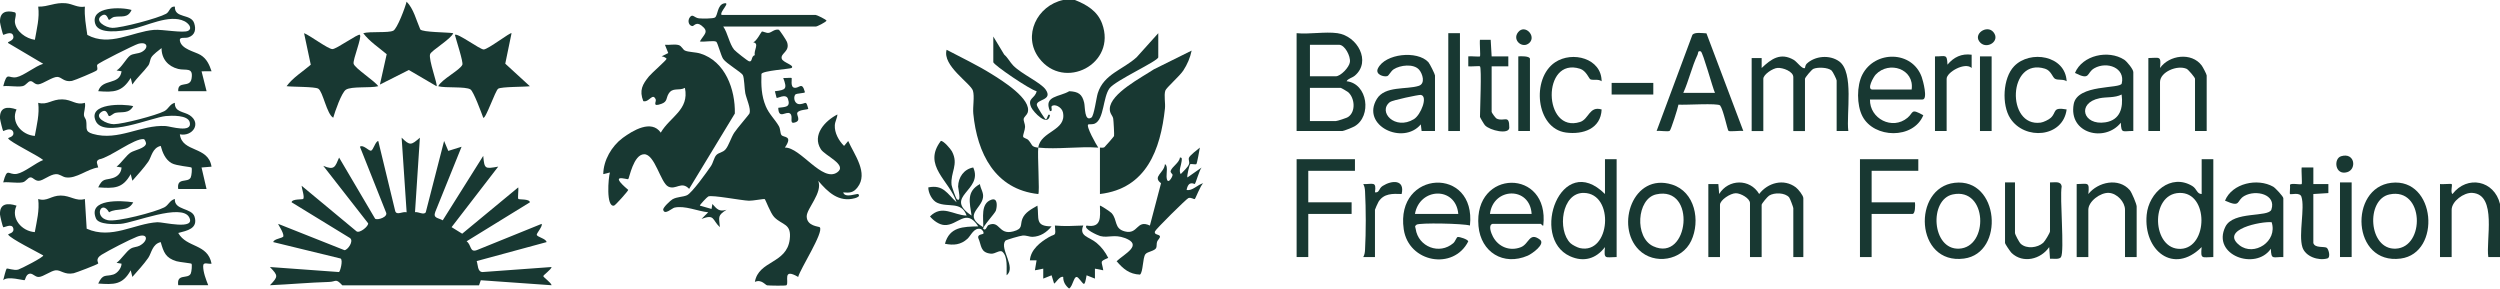 <?xml version="1.0" encoding="UTF-8"?>
<svg id="Layer_2" data-name="Layer 2" xmlns="http://www.w3.org/2000/svg" viewBox="0 0 1265.27 146.02">
  <defs>
    <style>
      .cls-1 {
        fill: #183832;
      }
    </style>
  </defs>
  <g id="Layer_2-2" data-name="Layer 2">
    <g>
      <path class="cls-1" d="M544.03,0c5.99,2.38,11.38,5.57,13.74,11.92,7.58,20.4-19.23,34.29-31.9,17.47-8.49-11.27-1.02-26.59,12.25-29.4h5.9Z"/>
      <path class="cls-1" d="M1265.27,103.23v26.86h-5.91c-1.33-8.29,4.6-31.7-8.13-32.47-4.29-.26-10.43,4.28-10.43,8.55v23.92h-5.9v-36.93c1.15.2,5.63-.28,5.91,0,.49.49-.72,4.23.41,5.04,7.46-9.7,21.17-6.92,24.05,5.04Z"/>
      <path class="cls-1" d="M212.51,69.66l-2.47,37.72c1.83-.26,4.39,1.6,5.44.07l9.28-36.11,2.12,5.03,6.73-2.1-13.31,32.95c-1.25,3.31,1.47,2.93,3.77,4.29l20.5-32.62c.6,6.72.85,6.63,7.58,5.44l-23.6,30.63,5.37,3.32,28.36-23.44c.26,1.2-.37,5.41.05,5.84s5.69-.12,5.86,1.71l-32.04,19.73c2.55,1.83,1.51,5.88,5.26,4.43l32.68-13.24c.83.91-2.5,4.72-2.44,5.47.1,1.21,4.7,1.91,4.98,3.75l-35.38,9.6c.7,1.89.34,5.38,2.9,5.56l35.02-2.55c-.2,1.31-4.2,4.04-4.2,4.61s4,3.3,4.2,4.61l-35.84-2.53-.89,2.59h-69.17c-3.51-3.77-2.99-1.84-6.72-1.73-10.01.3-19.95,1.23-29.94,1.67,4.24-4.43,4.24-4.79,0-9.22l34.95,2.54c.54-.05,2.17-5.95.84-6.84l-34.09-8.31c.18-1.73,5.02-1.91,5.12-3.01.17-1.92-2.85-5.98-2.6-6.21l33.49,13.3c1.57.07,4.98-4.67,2.77-6.16l-29.51-18.07c.16-1.81,5.47-1.3,5.86-1.7.85-.88-.72-5.25-.8-6.68l27.85,23.12c1.66,1.02,6.14-2.7,5.82-4.12l-22.7-29.07c5.73,2.42,5.98.49,8.01-4.18l18.23,30.94c1.26.91,6.78-.9,5.49-3.28l-13.17-33.13c1.43-1.34,4.49,2.08,5.5,1.99,1.3-.11,2.18-4.66,3.77-4.92l8.6,35.54c.85,2.26,3.63-.02,5.76.55l-2.53-37.77c4.26,4.21,4.83,3.82,9.26,0Z"/>
      <path class="cls-1" d="M317.96,90.65c-.45.43-10.49-3.4,0,5.45.01.53-6.51,7.82-7.18,7.97-4.15.93-2.89-14.21-2.1-16.78l-3.36.84c.07-6.98,4.25-14.19,9.84-18.32,5.1-3.76,14.56-9.48,19.26-2.68,4.65-8.05,14.52-11.46,12.23-22.65-3.22,1.66-6.21-.47-8.32,3.05-1.22,2.04-.51,3.89-3.44,4.97-5.13,1.9-2.54-1.06-3.02-2.17-1.58-3.69-3.36,1.7-6.3.86-2.11-5.47-.46-8.44,2.93-12.6,1.24-1.52,8.84-8.18,8.85-8.8.01-.48-1.79-1.29-2.51-1.27l3.37-1.67-1.68-4.18c2.19.21,4.94-.46,7,.16,1.44.43,2.03,2.25,3.13,2.76,1.74.81,5.34.75,7.77,1.5,12.65,3.9,17.75,18.21,17.48,30.36l-23.13,38.13c-3.95-4.18-6.67.76-10.57-1.16s-6.77-16.51-12.25-16.36c-5.37.15-7.43,12.05-7.99,12.58Z"/>
      <path class="cls-1" d="M90.2,144.36c-.9-6.17,4.89-2.91,6.33-5.87.45-.93.77-4.6.38-5.01-.27-.28-6.09-.82-7.58-1.27-5.51-1.66-6.49-4.48-7.99-9.69-4.31,1.02-4.66,5.63-6.31,7.99-2.34,3.34-5.33,6.57-8.03,9.64l-.84-3.35c-4.12,7.44-8.52,7.25-16.45,6.7,2.45-5.2,3.71-3.37,7.64-4.56,2.05-.62,4.17-3.27,4.17-5.5l-2.53-.42c2.33-1.65,4.95-5.84,7.14-7.17,1.53-.93,3.11-.78,4.43-1.46,4.65-2.39,4.49-6.81-1.23-4.58-4.04,1.58-14.05,6.77-17.86,9.08-3.62,2.19-1.48,4.05-1.78,4.48-.39.54-11.45,4.72-12.41,4.91-4.67.93-6.35-1.66-9.02-1.49-2.35.15-6.33,3.27-8.58,3.38-2.06.1-3.11-2.06-4.83-1.63-1.77.45-2.03,3-2.35,3.22-.45.32-8.69-2.28-10.87.07.18-.97,1.46-5.68,1.71-5.86.49-.36,3.64,1.06,5.88.47,1.2-.32,13.17-6.42,12.65-7.19-2.88-1.67-16.69-8.54-17.71-10.5-.28-.54,3.36-.57,2.52-3.35-.75-2.49-4.65-.14-5.05-.42-.27-.19-1.59-5.63-1.63-6.38-.27-5.66,3.78-5.99,8.37-4.53-3.05,6.45,2.64,12.95,9.24,13.4,1.03-5.71,2.43-10.98,1.72-16.76,4.5,1.46,6.43-1.75,11.39-1.75,5,0,7.73,3.08,12.23,1.75l.92,15.03c12.56,5.63,24.08-2.61,35.8-3.28,2.7-.15,19.7,4.21,16.05-2.54-3.88-7.16-27.86,2.81-34.63,3.37-2.91.24-11.17.45-12.5-2.7-4.32-10.16,12.88-9.15,18.84-8.2-2.76,5.19-8.33,2.6-12.22,5.05-3.83-6.63-7.93,2.38-.68,3.99,4.64,1.03,23.95-4.1,28.58-6.46,2.25-1.15,2.76-3.62,5.4-4.27-.44,5.81,8.59,4.41,9.97,8.99,1.83,6.06-3.84,7.05-8.27,8.22,4.31,7.65,14.86,5.26,16.87,15.52-1.69.39-4.25-1.16-4.25,1.27,0,3.13,1.42,6.76,2.56,9.65h-15.18Z"/>
      <path class="cls-1" d="M90.2,95.68c-.9-6.17,4.89-2.91,6.33-5.87.45-.93.77-4.59.38-5.01-.35-.37-7.64-.85-10.02-2.2-3.24-1.83-4.65-5.4-5.55-8.76-4.31,1.02-4.66,5.63-6.31,7.99-2.34,3.34-5.33,6.57-8.03,9.64l-.84-3.35c-4.12,7.44-8.52,7.25-16.45,6.7,2.32-4.87,3.57-3.5,7.45-4.74,2.47-.79,4.21-2.63,4.36-5.32l-2.53-.42c2.4-1.78,4.82-5.64,7.15-7.15,1.84-1.19,7.53-2.14,7.77-4.58.03-.34-.53-2.1-1.14-2.18-4.68-.62-17.09,9.25-22.57,10.22-2.07.96-.81,2.38-.49,4.1-5.38.69-11.07,5.84-16.4,5.02-1.8-.28-3.01-1.72-5.03-1.63-2.97.13-6.4,3.26-8.6,3.36-1.98.09-2.93-1.71-4.16-1.73-1.52-.03-2.24,2.18-4.21,2.53-2.87.51-6.67-.33-9.69,0,2.18-8.07,2.48-3.52,6.96-4.32,3.66-.65,9.55-5.6,13.29-7-2.46-2.14-16.85-9.13-17.72-10.91-.27-.55,3.35-.56,2.52-3.35-1.2-2.63-4.83-.26-5.05-.42-.27-.19-1.59-5.64-1.62-6.38-.27-5.77,3.68-6.17,8.37-4.53-3.05,6.45,2.64,12.95,9.24,13.4,1.03-5.71,2.43-10.98,1.72-16.76,4.76,1.29,6.79-1.85,12.24-1.74,4.96.1,6.89,3.13,11.37,1.74.54,2.01-.6,4.64-.45,6.33.09.97.94,1.76,1.1,2.65.65,3.58-1.05,5.47,3.37,6.75,12.99,3.77,24.28-4.74,36.9-3.97,2.32.14,13.69,3.77,12.15-1.98-.99-3.67-9.16-3.35-12.14-3.07-6.98.67-31.39,11.39-35.43,2.5-4.12-9.06,13.83-8.81,18.98-7.53-2.17,3.99-5.72,2.74-8.83,3.37-1.4.28-2.26,1.64-3.38,1.68-.65.02-.94-4.06-3.83-2.14-4.19,2.8,2.68,6.27,6.25,6.23,4.6-.05,21.28-4.42,25.47-6.56,2.25-1.15,2.76-3.62,5.4-4.27-.25,4.82,4.68,4.39,7.56,6.34,6.02,4.07,1.41,10.87-5.03,9.62,1.13,9.34,14.43,5.8,16.02,16.37l-5.05.42,2.53,10.9h-14.34Z"/>
      <path class="cls-1" d="M90.2,46.16c-.32-5.62,5.9-1.41,6.74-6.33,1.05-6.12-2.95-3.97-6.79-4.95-5.18-1.32-8.4-5.16-8.39-10.54-1.41,1.1-4.22,3.2-5.09,4.58-.86,1.38-.73,3.03-1.63,4.25-2.44,3.32-5.76,6.15-8.04,9.62l-.84-3.35c-4.28,7.08-8.5,7.35-16.45,6.7,2.07-6.61,10.79-2.78,11.82-10.06l-2.53-.42c2.48-1.41,5.02-6.23,6.8-7.51,1.57-1.13,4.05-.89,5.8-1.79,3.84-1.96,3.23-5.55-1.66-4.18-1.85.52-20.05,9.57-20.67,10.55-.53.84.58,2.04-.34,2.91-.68.64-11.26,5.07-12.5,5.3-3.99.76-5.23-1.94-7.37-2.02-2.42-.09-7.2,3.45-9.5,3.75-1.99.26-2.73-1.57-4.02-1.6-1.51-.03-2.24,2.19-4.21,2.54-2.87.51-6.67-.33-9.69,0,2.05-7.83,2.53-3.69,6.77-4.56,3.66-.75,9.49-5.64,13.47-6.76L4.17,21.81c-.95-.88,3.35-.9,2.52-3.76-.78-2.66-4.83-.26-5.05-.42C1.37,17.44.05,11.99.01,11.25c-.24-5.08,2.99-6.26,7.57-4.98,1.05.61-.23,3.38-.04,4.98.56,4.7,5.64,8.29,10.11,8.9.97-5.74,2.44-11,1.69-16.79,5.21.1,8.39-2.23,13.97-1.72,3.54.33,5.99,2.39,9.66,1.72-.36,4.83.56,9.55,1.22,14.31,11.31,6.18,22.77-1.65,33.79-2.55,4.15-.34,15.01,1.8,17.31.43,2.37-1.41-.2-3.96-1.95-4.82-7.75-3.8-19.25,2.66-27.4,4.15-4.38.8-16.13,2.78-17.77-2.9-2.52-8.74,13.21-8.52,18.41-6.94-1.94,4.38-5.13,2.89-8.69,3.51-1.23.21-2.14,1.36-2.7,1.51-.52.14-.93-4.02-3.8-2.11-3.84,2.56,2.01,6.1,5.49,6.15,4.64.07,23.07-4.85,27.19-7.13,1.87-1.04,1.88-3.93,4.44-3.62-.3,6.12,8.12,3.45,9.75,8.34,1.07,3.21.46,6.11-2.96,7.23-1.73.57-4.63-.44-4.27,1.64.75,4.37,7.57,5.53,10.44,7.25,3.16,1.89,4.49,4.95,5.6,8.26l-5.06.02,2.53,10.06h-14.34Z"/>
      <path class="cls-1" d="M525.48,74.7c1.15-8.42,14.5-8.48,12.48-17.85-.58-2.67-4.28-4.48-5.69-3.08-.47.46.76,2.75-.88,2.46-3.39-7.85,4.88-7.1,9.76-10.07,4.64.23,6.52,1.47,7.56,5.84.52,2.16.06,9.77,3.66,7.5,1.32-.83,2.51-10.08,3.22-12.32,3.07-9.73,12.68-11.84,19.67-18.2l10.95-12.18v12.17c0,1.92-21.72,11.72-24.68,15.73-3.36,4.55-2.72,15.66-7.41,17.83-1.2.55-3.07.28-3.34.44-1.32.79,4.1,10.4,5.07,11.74-9.72-.72-20.83,1-30.37,0-.49,3.58.79,22.63,0,23.5-21.99-2.37-30.95-20.79-32.89-40.71-.33-3.41.7-8.65-.18-11.58-1.12-3.76-15.65-12.67-13.32-20.73,7.57,3.99,15.43,7.71,22.7,12.24,5.09,3.17,20.74,12.74,18.28,19.68-.39,1.09-1.81,2.08-1.97,3.03-.18,1.1.76,2.67.7,4.08-.06,1.66-1.13,3.98-.99,4.92.11.73,1.93.96,2.64,1.73,2.2,2.4,1.2,3.45,5.02,3.85Z"/>
      <path class="cls-1" d="M556.69,98.2v-23.5c0-.11,1.5.3,2.27-.21.31-.21,4.72-5.28,4.87-5.63.17-.41-.25-7.9-.42-8.82-.31-1.72-1.81-2.44-1.73-5.04.24-7.69,16.38-15.96,22.28-19.9l19.14-9.5c-.75,3.63-2.19,6.98-4.21,10.08-1.83,2.82-8.69,8.75-9.13,10.22-.74,2.49.13,6.27-.17,9.06-2.25,20.71-9.32,40.44-32.89,43.23Z"/>
      <path class="cls-1" d="M676.89,16.79c10.13,1.42,17.19,14.3,8.88,21.43-1.51,1.29-3.54,1.49-4.24,2.9,10.71,1.16,12.87,17.73,3.97,22.84-.91.53-5.44,2.34-6.08,2.34h-23.2V16.79c6.44.64,14.44-.87,20.67,0ZM662.97,38.61h13.08c2.47,0,6.81-4.54,7.15-7.2.4-3.06-2.61-8.74-5.47-8.74h-14.76v15.95ZM662.97,61.27h13.08c.73,0,5.48-1.53,6.31-2.11,3.93-2.72,3.27-9.59-.05-12.52-.42-.37-3.52-2.16-3.74-2.16h-15.61v16.79Z"/>
      <path class="cls-1" d="M605.53,83.02c-.57.45-2.63-.3-3.21.15-.28.22-1.79,6.04-1.35,6.64l7.17-5.02c-1.1,1.18-2.95,7.99-3.45,8.32-.26.18-3.17-2.09-4.14,3.01,2.85.72,5.75-2.84,8.41-3.37-1.31.91-3.88,7.72-4.25,7.97-.44.3-2.01-1.05-3.3-.45-1.08.5-16.5,15.72-16.88,16.85-.63,1.86,2.27,1.35,2.53,2.51.17.79-1.17,1.82-1.46,2.74-.31.98-.1,2.16-.4,2.96-.65,1.79-4.47,1.93-5.51,3.33-1.42,1.92-1.11,9.04-2.74,10.32-5.39-.22-8.52-2.92-11.83-6.78,4.1-3.82,13.52-8.24,4.18-11.73-5.45-2.03-8.27.05-12.46-1-1.14-.29-8.77-3.67-6.92-5.31,7.67,1.31,6.91-4.27,6.75-10.08.22-.27,5.28,3.07,5.91,3.77,3.11,3.46,1.13,7.84,6.72,9.27,6.83,1.75,5.82-6.21,12.67-2.96l5.64-21.42c-4.55-3.42,1.62-5.17,1.96-9.63,1.63.55.74,4.69.83,6.3.28,4.92,3.04.18,3.05-.87,0-.57-1.26-1.14-.96-2.07.68-2.1,4.4-4.13,4.67-6.72,1.33-.23.93,1.19.83,2.08-.21,1.97-1.55,4.45-.43,6.3,1.2-1.29,3.69-3.5,4.21-5.08.39-1.17-.44-2.27,0-3.28.51-1.19,4.21-4.05,5.49-5.06-.21,1.28-1.43,8.06-1.76,8.32Z"/>
      <path class="cls-1" d="M268.19,43.64c-2.89.39-14.3.2-16.04,1.25-1.47.9-6.38,15.58-7.57,14.7-.92-2.47-4.9-13.33-6.47-14.33-2.54-1.62-12.63-.6-16.31-1.62,1.65-3.46,11.04-8.16,12.2-10.87.58-1.36-3.21-12.72-3.77-15.13,1.25-1.17,12.8,7.54,14.61,7.4,2.37-.19,13.54-8.87,14.06-8.24l-3.18,15.42,12.47,11.43Z"/>
      <path class="cls-1" d="M182.15,17.63c1.12,1.2-3.6,12.47-3.19,14.58.45,2.26,10.78,8.78,12.47,11.42-3.99,1.04-13.53-.07-16.36,1.77-2.22,1.44-5.57,11.15-6.42,14.18-3.29-1.79-5.19-13.26-7.57-14.7-1.78-1.07-13.12-.86-16.04-1.26,3.23-4.39,8.14-7.32,12.24-10.86l-3.39-15.98c2.88,1.07,12.17,8.08,14.35,8.07,2.1,0,13.17-8.04,13.91-7.24Z"/>
      <path class="cls-1" d="M212.72,14.9c1.19,1.47,13.78,1.4,16.67,1.89-1.12,2.98-11.08,8.76-11.71,10.63-.91,2.7,3.95,15.42,3.27,16.22l-14.04-8.22-14.63,7.38,3.43-15.37c-4.03-3.4-8.67-6.41-11.87-10.63,3.56-1.02,12.62-.02,15.19-1.26,2-.96,6.1-11.89,6.75-14.69,3.52,3.46,4.95,9.53,6.94,14.06Z"/>
      <path class="cls-1" d="M886.52,29.38h5.07s0,5.04,0,5.04c4.86-4.63,9.59-8.02,16.32-4.07,1.48.87,4.35,4.93,5.59,4.07.09-.06.14-1.45.81-2.1,4.22-4.08,11.71-4.71,16.5-1.26,7.66,5.51,3.53,26.67,4.64,35.25h-5.91s0-25.59,0-25.59c0-.48-1.94-4.47-2.55-5.02-1.83-1.63-7.07-1.81-9.25-.84-.85.38-4.23,4.37-4.23,5.02v26.44h-5.9v-27.28c0-2.9-5.28-4.86-8-4.67-2.4.17-7.18,3.34-7.18,5.51v26.44h-5.9V29.38Z"/>
      <path class="cls-1" d="M912.67,130.09h-5.06v-24.76c0-.43-1.68-4.93-2.12-5.44-2.08-2.44-7.49-2.56-10.14-.88-.79.5-3.77,4.03-3.77,4.64v26.44h-5.9v-27.28c0-2.39-4.65-5.02-7.17-5.02-2.72,0-8.01,3.45-8.01,5.86v26.44h-5.9v-36.93h5.07s.41,5.03.41,5.03c4.69-7.66,15.57-7.88,20.25-.01,4.38-5.73,12.44-7.97,18.56-3.35,1.21.91,3.79,4.12,3.79,5.46v29.79Z"/>
      <path class="cls-1" d="M548.25,114.15c-2.32,5.54,3.03,5.64,6.76,8.8,2.57,2.17,4.36,4.58,5.88,7.57-4.69,2.03-3.22,1.51-2.52,6.28l-4.21-.83v5.03s-4.22-1.67-4.22-1.67c-1.15,6.61-1.25,4.47-4.16,1.38-2.26-2.4-2.56,4.14-4.71,5.32-1.86-1.5-3.02-3.42-2.96-5.86-1.83-.68-3.9,3.32-4.63,3.34l-1.27-4.18-4.21,1.67v-5.03s-4.22.83-4.22.83l.84-5.03h-3.38c.4-5.45,5.25-9.22,9.69-11.8,3.21-1.87,3.48.01,2.97-5.83,4.85.46,9.48.2,14.34,0Z"/>
      <path class="cls-1" d="M863.65,16.88l18.65,49.41c-1.5-.29-6.87.48-7.51-.07-.51-.44-2.59-10.72-4.21-12.83-1.02-1.32-17.95-.14-21.1-.44-.28,1.81-3.83,12.84-4.41,13.24-.91.64-5.11-.2-6.64.1l18.12-48.69c1.23-1.48,5.15-.78,7.09-.73ZM851.93,47h16.03c-1.19-2.52-6.11-20.68-7.18-20.99-1.66-.48-1.21.81-1.63,1.69-2.88,6.05-4.44,13.14-7.22,19.3Z"/>
      <path class="cls-1" d="M1120.18,80.57v49.52c-5.79.08-6.51,1.32-5.91-5.04-14.23,14.19-29.54,1.69-27.82-16.36,1.07-11.28,12.26-21.07,23.06-14.57,2.44,1.47,2.28,4.05,4.77,4.07v-17.63h5.9ZM1103.02,97.64c-15.12.47-13.95,28.95.7,28.31,13.87-.61,14.23-28.77-.7-28.31Z"/>
      <path class="cls-1" d="M818.19,80.57v49.52c-5.79.08-6.51,1.32-5.91-5.04-4.44,5.88-10.73,7.8-17.71,4.62-20.51-9.33-4.47-53.54,17.72-31.48v-17.63h5.9ZM794.85,123.1c.9.87,3.5,2.18,4.73,2.46,15.45,3.43,17.79-27.67,2-27.93-11.29-.19-13.52,18.92-6.74,25.47Z"/>
      <path class="cls-1" d="M726.24,66.3h-6.75s-.41-3.35-.41-3.35c-9,10.76-30.46.58-22.24-12.89,4.09-6.71,15-4.62,21.19-6.61,3.52-1.13,1.96-6.14.18-8.18-2.78-3.17-9.59-2.33-12.83-.22-1.54,1-2.42,3.22-3.3,3.48-1.71.51-6.21-.8-4.71-3.89,3.67-7.58,19.95-9.2,25.53-3.19.69.74,3.36,6.13,3.36,6.73v28.12ZM719.11,48.03c-.98-.17-14.44,2.69-15.63,3.6-6.38,4.87,2.52,14.49,12.1,8.68,3.53-2.14,7.25-11.62,3.54-12.27Z"/>
      <path class="cls-1" d="M1079.69,66.3c-5.28-.1-6.1,1.59-6.32-4.19-8.03,10.08-26.64,5.55-23.84-9.47,1.89-10.16,23.63-7.56,24.3-10.39,1.89-7.95-7.44-11.34-13.85-7.73-4.2,2.37-1.78,6.47-9.82,2.39,3.8-9.04,16.91-11.82,24.9-6.71,1.35.86,4.63,4.86,4.63,6.3v29.79ZM1073.78,47.84c-3.46,1.77-7.69,1.15-11.18,1.88-11.74,2.43-8.35,13.98,2.97,12.19,7.52-1.19,9.07-7.38,8.21-14.07Z"/>
      <path class="cls-1" d="M743.95,114.14c-3.39-1.05-25.51-1.46-26.99-.44-1.19.82-.62,1.18-.48,2.14,1.3,9.07,12.07,13.33,19.11,7.16.95-.83,1.56-2.95,2.17-3.05.95-.15,5.11,1.18,5.34,2.21-7.46,14.83-30.21,10.75-32.66-6.14-4.36-30.1,36.83-32.11,33.51-1.88ZM738.05,108.27c-1.25-14.05-19.58-13.42-21.93,0h21.93Z"/>
      <path class="cls-1" d="M946.41,50.36c-.22,9.7,11.32,15.68,19,9.25,3.23-2.7,1.47-4.92,7.99-1.29-5.03,12.25-24.98,11.81-30.83.48-2.91-5.64-2.94-15.4,0-21.08,6.36-12.28,25.19-12.19,30.03,1.28.63,1.77,3.24,11.36.39,11.36h-26.57ZM967.5,45.32c1.5-10.42-11.4-14.75-18.18-7.59-1.16,1.23-4.72,7.59-1.65,7.59h19.82Z"/>
      <path class="cls-1" d="M1155.61,130.09c-5.28-.1-6.1,1.59-6.32-4.19-7.68,11.23-30.06,3.21-23.01-11.14,3.99-8.12,21.91-4.58,23.3-8.72,2.56-7.66-7.85-10.17-13.67-6.89-4.33,2.44-1.46,6.15-9.82,2.4,3.64-8.85,16.47-11.56,24.4-7.06,1.06.6,5.12,4.94,5.12,5.82v29.79ZM1149.7,112.46c-5.19-.52-26.37,3.69-16.33,11.63,7.41,5.86,19.49-1.88,16.33-11.63Z"/>
      <path class="cls-1" d="M755.34,113.3c-2.33.69-.52,5.01.25,6.46,2.77,5.22,8.53,7.55,14.15,5.34,4.19-1.65,4.24-7.91,9.63-3.82,2.99,2.26-4.12,7.23-6.16,8.11-12.37,5.33-23.74-1.8-24.93-14.94-2.64-29.02,36.1-29.41,32.79-.32-.33.4-1.07-.84-1.26-.84h-24.46ZM775.17,108.27c-.85-14.07-19.44-13.52-21.09,0h21.09Z"/>
      <path class="cls-1" d="M484.15,100.71c2.71,2.29.74-5.36.76-6.29.1-4.69,2.9-8.8,7.65-9.66,5.31,11.79-15.51,14.57-.84,24.34-.96-6.62-2.73-12.16,4.22-15.94.31,2.43,2,4.3,1.55,6.92-.97,5.78-10.11,8.89.13,14.9.21-4.53-1.51-12.01,4.17-13.92,3.34-1.12,2.85,3.62,2.21,5.58-.43,1.31-7.09,8.49-6.37,9.18,1.41,1.34,1.76-1.54,2.7-1.94,5.87-2.51,4.9,5.25,12.51,3.23,5.08-1.35,3.35-3.23,4.58-6.35,1.31-3.32,4.75-5.01,7.63-6.68.92,6.48-1.42,10.51,7.16,10.48-2.46,3.02-5.66,5.18-9.69,5.31-1.43.05-2.91-.79-4.95-.65-1.17.08-8.43,2.14-8.8,2.65-3.01,4.19,5.74,13.45.68,17.45-.1-3.37.69-9.36-2.08-11.85-1.38-1.24-3.68,1.15-5.89.92-5.47-.56-4.66-4.18-6.39-7.98-.47-1.81,2.36-1.84,2.55-2.09.5-.67-.49-2.19-1.38-2.43-3.31-.89-4.93,3.42-6.63,4.96-3.4,3.09-7.06,3.4-11.39,2.52,2.34-8.61,9.25-8.63,16.87-8.8-6.18-9.62-10.33-.27-17.17-.68-2.7-.16-5.6-2.33-7.27-4.35,6.18-6.18,11.78-.65,18.54-.43-2.64-7.48-9.34-3.92-14.96-6.51-2.54-1.17-4.45-4.98-4.44-7.75,7.66-1.55,9.6,3.24,14.33,7.55-3.55-11.03-17.47-18.54-7.99-31.06,1.27-.29,4.98,4.05,5.64,5.29,3.54,6.67-.85,10.57-.2,16.97.1.97,2.28,6.87,2.57,7.12Z"/>
      <polygon class="cls-1" points="685.75 80.57 685.75 86.45 662.13 86.45 662.13 102.39 684.06 102.39 684.06 108.27 662.13 108.27 662.13 130.09 656.23 130.09 656.23 80.57 685.75 80.57"/>
      <path class="cls-1" d="M970.87,80.57v5.88h-23.62v15.95h21.93c.14,1.19.23,5.88-1.27,5.88h-20.67v21.82h-5.9v-49.52h29.52Z"/>
      <path class="cls-1" d="M829.45,126.44c-12.06-11.99-3.03-39.22,16.76-33.04,11.69,3.65,14.48,18.38,9.71,28.5-4.67,9.92-18.63,12.34-26.47,4.55ZM838.18,98.38c-9.86,2.23-11.04,21.85-1.44,26.26,18.09,8.32,22.12-30.93,1.44-26.26Z"/>
      <path class="cls-1" d="M989.24,92.52c22.66-2.65,25.57,35.58,4.76,38.34-24.8,3.29-26.33-35.81-4.76-38.34ZM988.35,98.39c-12.15,2.53-10.73,28.05,3.11,27.46,15.17-.65,14.45-31.12-3.11-27.46Z"/>
      <path class="cls-1" d="M1210.25,92.52c22.65-2.65,25.48,35.59,4.76,38.34-24.81,3.28-26.32-35.81-4.76-38.34ZM1209.36,98.39c-12.15,2.53-10.73,28.05,3.11,27.46,15.01-.64,14.51-31.13-3.11-27.46Z"/>
      <path class="cls-1" d="M1081.38,130.09h-5.9v-23.92c0-3.94-4-8.3-8.13-8.55-4.33-.26-10.43,4.31-10.43,8.55v23.92h-5.9v-36.93c5.79-.08,6.51-1.32,5.91,5.04,4.88-6.14,15.36-8.44,20.96-1.98,1.01,1.17,3.49,7.08,3.49,8.28v25.6Z"/>
      <path class="cls-1" d="M1116.81,66.3h-5.9v-26.44c0-.65-3.39-4.64-4.23-5.02-4.72-2.11-13.48,1.57-13.48,6.7v24.76h-5.9V29.38c5.79-.08,6.51-1.32,5.91,5.04,4.61-6.56,15.95-8.13,21.09-1.27.59.79,2.52,4.47,2.52,5.04v28.12Z"/>
      <path class="cls-1" d="M1019.8,92.32v25.6c0,.71,2.13,4.75,2.93,5.48,2.95,2.69,8.44,2.05,11.35-.51.84-.74,3.44-5.03,3.44-5.81v-24.76c2.27.09,5.57-.9,5.91,2.1-1.05,5.51,1.53,32.89-.37,35.73-.88,1.31-4.01.69-5.54.79l-.41-5.88c-4.25,6.2-13.26,8.45-19.02,2.97-.71-.68-3.33-4.58-3.33-5.08v-30.63h5.06Z"/>
      <path class="cls-1" d="M810.59,41.13c-1.61-1.31-4.53-.35-5.73-1.01-.67-.38-2.11-4.35-5.18-5.32-19.47-6.19-18.8,32.91,0,26.94,4.5-1.43,4.65-8.27,10.92-6.33-.42,9.78-9.45,12.83-18.07,11.67-15.28-2.05-17.62-27.42-5.5-35.54,8.79-5.89,23.54-1.98,23.56,9.6Z"/>
      <path class="cls-1" d="M1045.94,41.12c-1.73-1.22-4.38-.37-5.9-1.26-1.27-.74-1.94-4.12-5.01-5.08-18.86-5.9-19.79,29.7-2.22,27.28,1.41-.19,4.12-1.49,5.14-2.46,3.08-2.92.63-5.48,7.99-4.21-1.8,14.24-21.23,15.79-28.54,4.48-4.4-6.81-3.77-20.37,1.95-26.33,8.08-8.42,25.97-5.5,26.59,7.58Z"/>
      <path class="cls-1" d="M749.02,33.57c-.28-.28-4.77.2-5.91,0v-5.04c1.15-.2,5.63.29,5.91,0,.33-.33-.25-6.98,0-8.4h5.43s.48,8.4.48,8.4h8.44s0,5.04,0,5.04h-8.44s0,23.08,0,23.08c0,.36,1.94,3.09,2.52,3.37,3.77,1.81,6.47-2.39,6.41,4.57-.03,3.67-9.83,1.5-12.32-1.2-.43-.46-2.51-3.97-2.51-4.22,0-3.45.91-24.69,0-25.6Z"/>
      <path class="cls-1" d="M1170.79,122.96c.74,2.78,5.58,1.61,6.81,2.46.87.6,2.15,4.88.25,5.39-4.56,1.25-11.08-.96-12.59-5.71-2.03-6.4,1.37-19.86-.49-25.53-.81-2.46-5.33-.93-5.79-1.37-.25-.24.19-3.59,0-4.56.17-1.21,5.46,0,5.92-.47.33-.33-.25-6.98,0-8.4h5.91s0,8.4,0,8.4h7.6s0,4.55,0,4.55l-7.61.48v24.76Z"/>
      <path class="cls-1" d="M979.31,28.54c5.28.1,6.1-1.59,6.32,4.19,3.18-3.82,7.14-5.73,12.24-5.04v6.72c-3.35-3.17-12.66,2.13-12.66,5.46v26.44h-5.9V28.54Z"/>
      <rect class="cls-1" x="732.99" y="16.79" width="5.9" height="49.52"/>
      <path class="cls-1" d="M695.87,130.09h-5.9c.67-1.27.81-2.31.89-3.73.48-8.84.48-20.63,0-29.47-.08-1.42-.23-2.46-.89-3.72,4.88.12,6.72-1.62,5.91,4.18,2.38.3,1.79-1.91,3.9-3.25,4.7-2.97,11.33-3.31,9.6,4.09-4.59-.19-8.99-.33-11.69,3.9-.33.51-1.81,3.85-1.81,4.07v23.92Z"/>
      <path class="cls-1" d="M502.7,18.46l5.54,9.18c1.84,1.57,2.9,3.84,4.56,5.53,4.28,4.37,13.93,8.58,16.43,12.19,3.82,5.51-4.76,4.8-4.49,7.77.08.93,4.1,7.28,4.54,7.27.9,0,1.02-3.5,2.12-2.08-1.04,6.27-8.48-1.71-9.49-4-2.12-4.8,1.94-4.29,2.74-8.16-3.21-.63-21.93-13.38-21.93-14.7v-13.01Z"/>
      <rect class="cls-1" x="1002.08" y="28.54" width="5.9" height="37.77"/>
      <rect class="cls-1" x="1184.29" y="92.32" width="5.9" height="37.77"/>
      <path class="cls-1" d="M774.32,66.3h-5.9V28.54c1.2-.14,5.9-.23,5.9,1.26v36.51Z"/>
      <path class="cls-1" d="M400.63,39.44c.33.38-.77,4.54,1.33,4.95,2.6.51,3.87-3.43,5.41,2.2.19.7-4.36.5-4.94,1.35-1.01,1.48-.37,5.04,2.59,4.76,3.08-.29,2.78-2.14,4.04,2.28.18.63-4.58.35-5.51,2.04-.67,1.23,2.4,4.21-1.67,5.07-2.54.53-.22-3.34-2.05-4.66-1.96-1.42-5.76,3.25-5.95-2.87,3.52-.5,6.36-.13,4.93-4.49-.97-2.98-5.48-.12-5.77-.54l-.86-3.35c5.46-.72,6.39-1,4.23-6.72.91.13,4.04-.23,4.22-.01Z"/>
      <rect class="cls-1" x="815.66" y="41.96" width="21.09" height="5.88"/>
      <path class="cls-1" d="M1184.88,79.06c6.96-2.08,7.99,6.63,3.03,8.08-6.19,1.8-7.03-6.89-3.03-8.08Z"/>
      <path class="cls-1" d="M1002.29,21.62c-4.26-4.22,3.34-9.41,6.62-5.33,3.58,4.45-3.17,8.76-6.62,5.33Z"/>
      <path class="cls-1" d="M774.11,21.62c-3.42,3.37-9.02-1.28-5.77-5.33,3.4-4.24,9.26,1.89,5.77,5.33Z"/>
      <path class="cls-1" d="M366.04,13.43c2.29,3.31,3.07,8.71,5.51,11.72.7.86,6.8,5.69,7.58,5.89,1.84.45.86-2.61,2.89-3.11-.65-2.56,2.44-5.9-.8-6.52,1.66-.53,4-5.17,4.33-5.4.46-.31,2.21.82,3.5.63,1.45-.21,2.95-2.05,5.1-1.59.37.08,3.83,5.28,4.15,6.18,1.76,4.88-3.37,5.63-2.67,8.41.52,2.06,6.78,3.34,4.98,4.77-.61.48-14.77,1.33-15.24,3.03-.17,5.74-.06,10.9,2.17,16.27,1.67,4.03,4.7,6.72,6.67,10.15.78,1.35.61,3.46,1.26,4.44.99,1.49,6.09.06,1.77,6.39,7.89-.24,18.95,17.83,26.5,12.53,5.38-3.78-6.24-8.4-8.32-11.72-4.53-7.2,2.09-14.34,8.4-17.57-.09,1.85-1.2,3.46-1.31,5.47-.21,3.8,1.99,7.79,4.68,10.45l2.09-2.5c3.04,6.86,10.42,16.23,4.68,23.53-2.07,2.64-3.92,2.8-7.2,2.49.81,3.13,7.1.42,7.58.84,1.34,1.15-.83,1.86-1.64,2.09-8.18,2.29-13.76-3.11-18.59-8.81,2.41,5.99-5.89,14.02-5.83,18.06.08,4.99,6.22,5.01,6.63,5.47,2.17,2.46-10.03,21.24-10.94,25.14-8.25-4.82-4.49,2.49-5.9,4.19-.31.37-8.47.21-9.76.07-1-.11-2.9-3.27-6.26-1.75,1.9-10.91,16.07-9.07,17.64-21.47,1.04-8.25-3.77-7.1-7.86-11.34-1.9-1.97-4.37-8.8-4.79-9.1-.32-.23-6.1.89-7.97.83-3.84-.11-18.67-3.05-20.61-2.16-.63.29-4.44,4.37-4.24,4.63l5.9,1.69.42-2.52c2.32,2.61,3.44,4.07,7.16,2.93-4.71,3.05-3.75,3.5-3.37,8.82-3.99-3.75-2.48-6.72-9.27-4.2l3.37-3.34c-5.33-.53-11.86-3.57-17.12-2.35-1.14.27-5.04,3.99-5.65,1.07-.23-1.09,3.71-4.76,4.75-5.33,2.34-1.28,5.11-1.07,7.26-2.01,2.51-1.09,10.16-11.84,12.15-14.77,1.16-1.71,1.53-4.35,2.78-5.63,1.29-1.31,3.21-1.14,4.67-2.9,1.55-1.87,2.76-5.91,4.3-8.31,1.34-2.1,7.63-9.3,7.81-9.9.71-2.46-1.57-7.24-2.17-10.12-.43-2.06-.5-7.95-1.27-9.23-.91-1.52-8.32-5.78-9.94-8.15-1.13-1.66-2.79-8.25-3.49-8.69-1.26-.78-6.38.27-8.3-.14,2.06-3.63,4.93-4.87.84-8.04-2.76-2.14-3.81.34-4.63.26-1.79-.17-2.6-2.64-1.3-4.42,1.48-2.02,2.21.24,4.63.51,1.51.16,7.14.21,8.1-.43,1.52-1.02,1.11-6.37,4.62-7.15,3.62-.81-2.47,4.4-1.28,5.86h47.66c.53,0,5.47,2.36,5.47,2.94-.76.9-4.75,2.94-5.47,2.94h-46.82Z"/>
    </g>
  </g>
</svg>